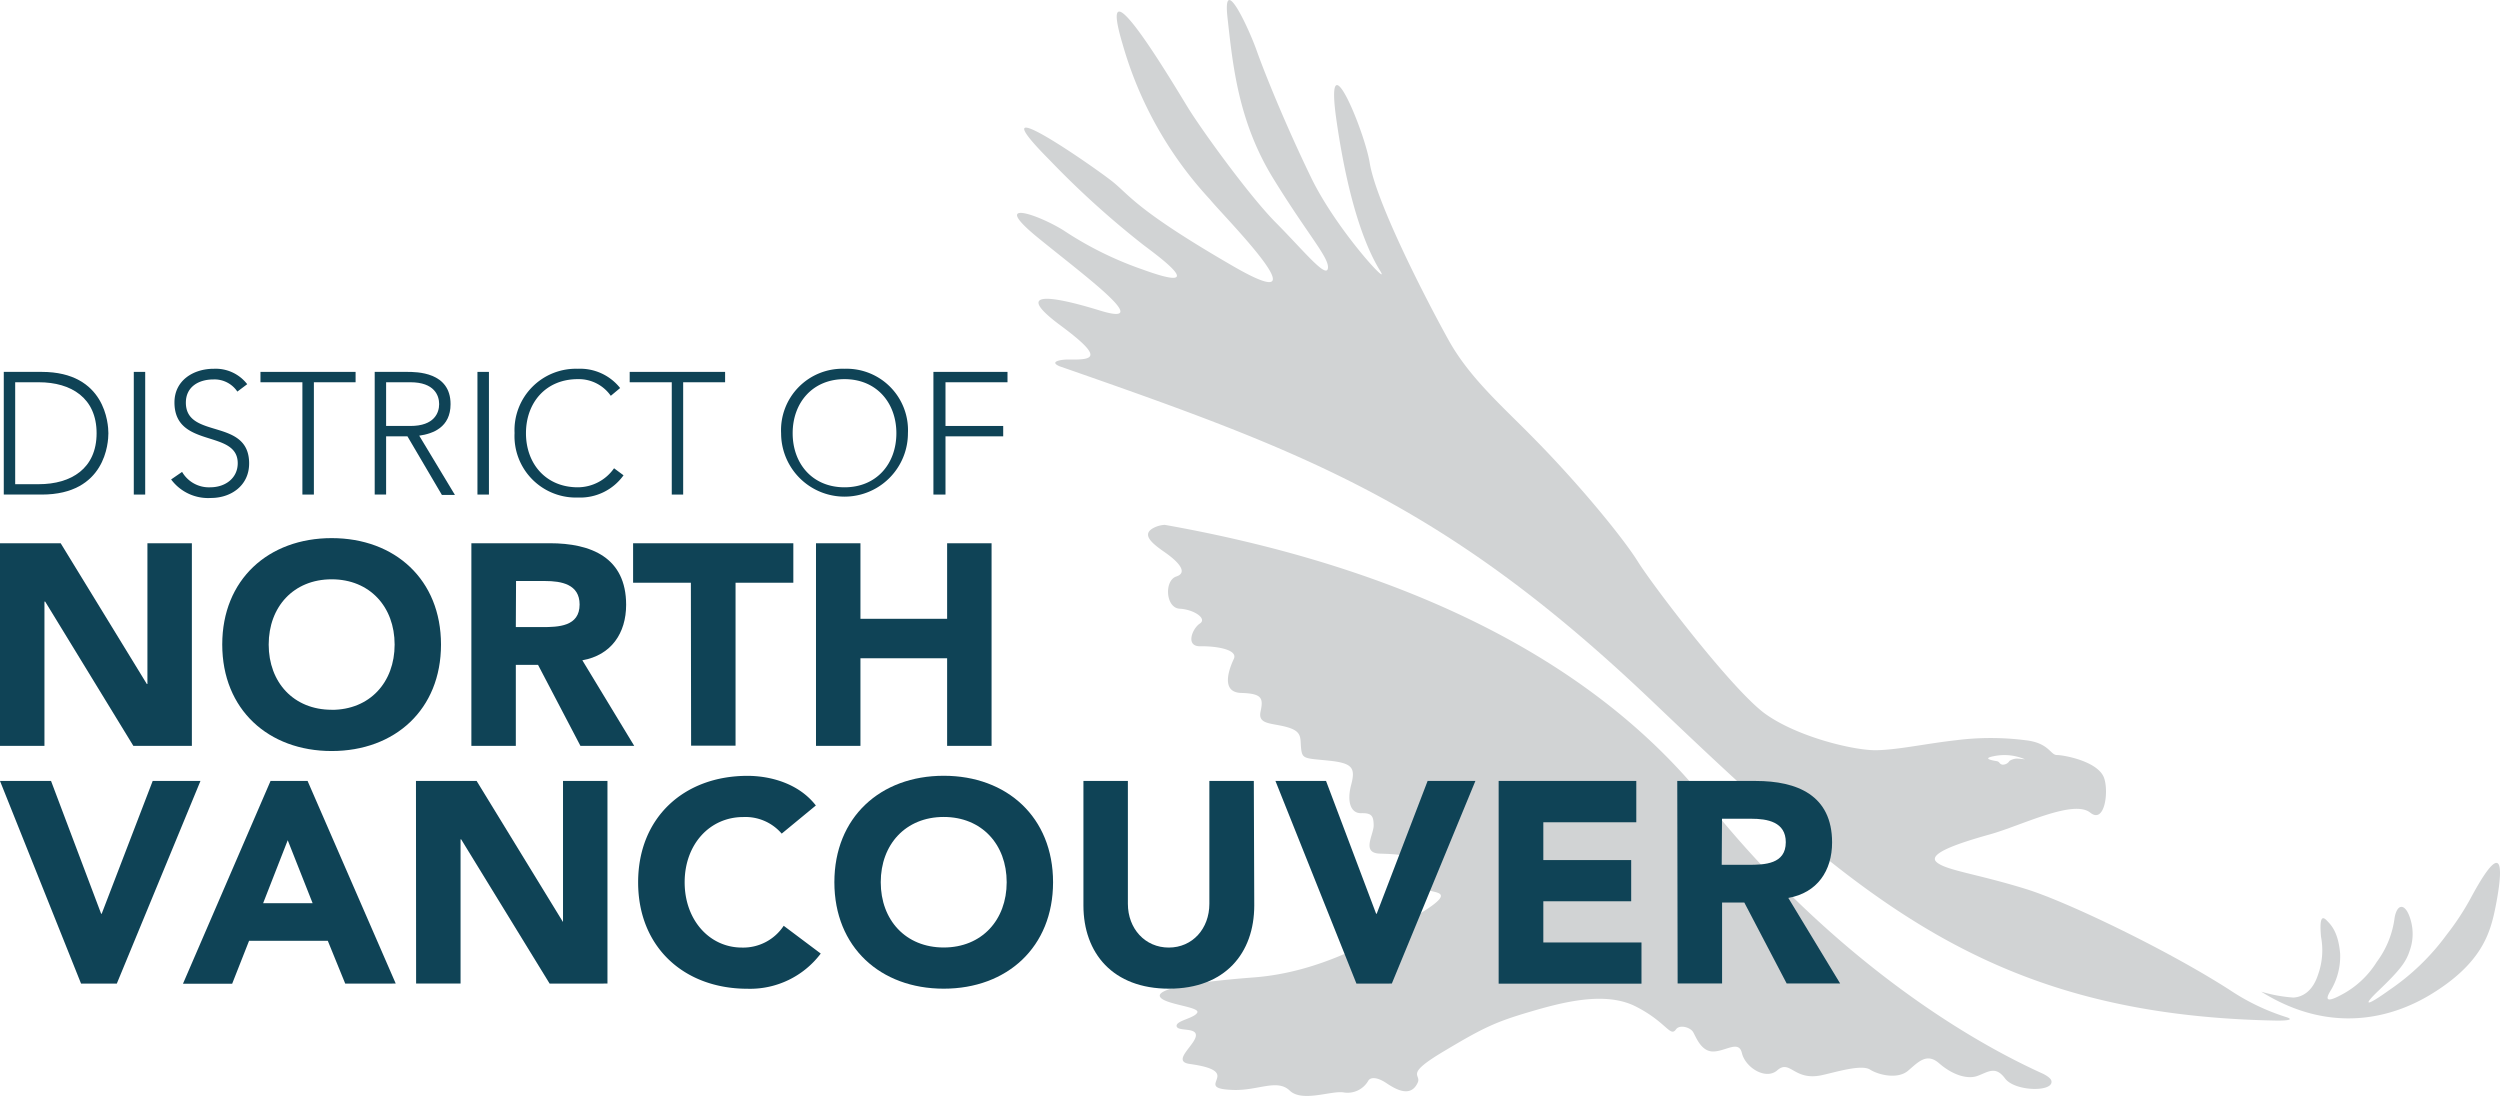 <svg id="Layer_1" data-name="Layer 1" xmlns="http://www.w3.org/2000/svg" viewBox="0 0 337.47 147.95"><defs><style>.cls-1{fill:#d1d3d4;}.cls-2{fill:#0f4356;}</style></defs><title>logo-blue-full</title><path class="cls-1" d="M305.23,133.86c9.38,5.86,17.69,3.54,22.89.38,7-4.26,8.07-8.4,8.76-11.89.54-2.74,1.93-10.76-3.1-1.6a35.48,35.48,0,0,1-3.5,5.41,31.45,31.45,0,0,1-7.76,7.49c-3,2.16-3.79,2.3-1.37,0,2.85-2.73,3.65-3.82,4.13-5.32a6.66,6.66,0,0,0,.14-4.1c-.63-2.28-1.79-2.41-2.17-.39a12.64,12.64,0,0,1-2.41,6,12.43,12.43,0,0,1-4.88,4.5c-2,1.06-2.11.57-1.27-.76a8.94,8.94,0,0,0,1.2-4.86c-.26-3.07-1.36-4-1.84-4.5-.74-.76-.93.11-.74,2.23a9.77,9.77,0,0,1-.41,5.14c-.75,2.3-2.15,3-3.32,3.07A19.86,19.86,0,0,1,305.23,133.86Z"/><path class="cls-1" d="M301,133.64c-8.48-5.45-22.15-12-27.61-13.66-6.68-2.06-10.8-2.5-12-3.63s3-2.54,7.23-3.72,11.24-4.76,13.53-2.94c2,1.62,2.55-3,1.84-4.77-.9-2.19-5.43-3-6.33-3s-1.05-1.65-4.26-2a37.19,37.19,0,0,0-9.35,0c-4.09.46-7.79,1.29-10.74,1.35s-10.54-1.74-14.95-4.86S223.08,79,221.1,75.82s-8-10.56-14.4-17c-3.93-4-8.34-7.85-11.13-12.86s-9.79-18.5-10.68-24c-.71-4.36-6.21-17.56-4.46-5.55s4.29,17.6,5.87,20.14S180.44,31.09,177,24s-6.28-14.11-7.36-17.16S165-3.86,165.7,2.4s1.41,13.94,6.16,21.67,7.62,10.75,7.39,12.16-3.37-2.5-7-6.15-10-12.5-11.81-15.42S147.73-6.75,151.55,6a51.52,51.52,0,0,0,11.78,20.92c1.83,2.27,16.05,16.49,3.11,9s-13.88-9.48-16.22-11.37-19.05-13.52-8.51-2.92a120.81,120.81,0,0,0,12.63,11.43c2.45,1.84,8.88,6.59-.07,3.33a47,47,0,0,1-10.73-5.31c-3.63-2.24-9.94-4.3-3.44,1s15.85,12.14,8.38,9.84-11.37-2.47-5.34,2,4.43,4.67,1,4.61c-.86,0-2.59.27-1.12.91,32.76,11.43,51.8,18.32,80,45.21,27.66,26.33,45.08,42.43,84.4,43.12,2.81,0,1.24-.46,1.24-.46A29.79,29.79,0,0,1,301,133.64Zm-31.84-31.57a7,7,0,0,1,4.19.43s-.95-.11-1.15-.1a2.09,2.09,0,0,0-.94.31,1.06,1.06,0,0,1-.93.51c-.49-.07-.34-.4-.83-.48S267.45,102.39,269.17,102.07Z"/><path class="cls-1" d="M230.48,108.34c-18.19-22.84-48-33-73.24-37.49a3.63,3.63,0,0,0-1.42.36c-1.8.87-.45,2.05,1.37,3.31s3.25,2.76,1.6,3.3-1.46,4.25.46,4.35,3.74,1.34,2.72,2-2,3.11.06,3.07,5.13.42,4.52,1.71-1.84,4.51,1,4.59,3,.72,2.61,2.52,1.56,1.51,3.63,2.11,1.69,1.5,1.85,2.91.53,1.27,3.75,1.6,3.6,1,3,3.27-.06,3.85,1.35,3.82,1.67.35,1.69,1.63-1.72,3.75.84,3.83,4.61.17,4.64,1.58-.74,2.6,2.11,3.42c1.29.37,3.34.33-2,3.5s-12.8,7.53-21.76,8.21-13.3,1.65-12.64,2.66,5.4,1.31,5,2.09-2.93,1.08-2.79,1.84,2.82.08,2.59,1.36-3.27,3.39-.83,3.73,3.86.83,3.74,1.73-1.21,1.67,2.15,1.78,5.92-1.54,7.62.09,5.7-.06,7.31.25a3.22,3.22,0,0,0,3.3-1.6c.29-.46,1.14-.53,2.44.34s3.3,2,4.23-.08c.52-1.17-1.92-1,3.64-4.29,5.14-3.07,6.81-3.87,11.34-5.21s10.3-2.87,14.44-.77,4.66,4.2,5.43,3.1c.5-.7,1.92-.29,2.31.34s1.07,2.67,2.74,2.64,3.43-1.56,3.85.19c.47,2,3.24,3.7,4.78,2.35,1.75-1.53,2.23,1.47,6,.66,1.86-.4,5.35-1.5,6.52-.76s3.74,1.34,5.13.16,2.52-2.48,4.21-1,3.72,2.21,5.15,1.7,2.43-1.43,3.74.34,6.55,1.87,6.26.34c-.09-.5-1.19-1-1.19-1C260.89,138.19,244,125.29,230.48,108.34Z"/><path class="cls-2" d="M.51,50.2H5.63c8.61,0,9,7.06,9,8.28s-.35,8.28-9,8.28H.51ZM2.05,65.36H5.23c4.4,0,7.81-2.13,7.81-6.88S9.63,51.6,5.23,51.6H2.05Z"/><path class="cls-2" d="M18.06,50.2H19.6V66.76H18.06Z"/><path class="cls-2" d="M24.58,63.7a4.18,4.18,0,0,0,3.79,2.08c2.08,0,3.72-1.26,3.72-3.25,0-4.63-8.54-1.92-8.54-8.21,0-2.95,2.53-4.54,5.31-4.54a5.38,5.38,0,0,1,4.51,2.08l-1.33,1a3.71,3.71,0,0,0-3.23-1.64c-2,0-3.72,1-3.72,3.13,0,5,8.54,2,8.54,8.21,0,3-2.46,4.66-5.15,4.66a6.22,6.22,0,0,1-5.38-2.5Z"/><path class="cls-2" d="M40.82,51.6H35.16V50.2H48v1.4H42.37V66.76H40.82Z"/><path class="cls-2" d="M50.58,50.2h4.35c1.31,0,5.89,0,5.89,4.35,0,3.16-2.41,4-4.23,4.26l4.82,8H59.65L55,58.9H52.12v7.86H50.58Zm1.54,7.3H55.4c3.25,0,3.88-1.8,3.88-2.95s-.63-2.95-3.88-2.95H52.12Z"/><path class="cls-2" d="M64.45,50.2H66V66.76H64.45Z"/><path class="cls-2" d="M84.17,64.16a7.2,7.2,0,0,1-6.15,3,8.29,8.29,0,0,1-8.56-8.7A8.29,8.29,0,0,1,78,49.78a6.89,6.89,0,0,1,5.71,2.6l-1.26,1.05A5.28,5.28,0,0,0,78,51.18c-4.33,0-7,3.18-7,7.3s2.69,7.3,7,7.3a6,6,0,0,0,4.89-2.57Z"/><path class="cls-2" d="M90.68,51.6H85V50.2H97.88v1.4H92.22V66.76H90.68Z"/><path class="cls-2" d="M114,49.78a8.29,8.29,0,0,1,8.56,8.7,8.56,8.56,0,1,1-17.12,0A8.29,8.29,0,0,1,114,49.78Zm0,16c4.33,0,7-3.18,7-7.3s-2.69-7.3-7-7.3-7,3.18-7,7.3S109.68,65.78,114,65.78Z"/><path class="cls-2" d="M126,50.2H136v1.4h-8.37V57.5h7.79v1.4h-7.79v7.86H126Z"/><path class="cls-2" d="M0,73.33H8.19l11.63,19h.08v-19h6v27.35H18L6.1,81.21H6v19.47H0Z"/><path class="cls-2" d="M44.77,72.64c8.54,0,14.76,5.6,14.76,14.37s-6.22,14.37-14.76,14.37S30,95.77,30,87,36.24,72.64,44.77,72.64Zm0,23.18c5.14,0,8.5-3.71,8.5-8.81s-3.36-8.81-8.5-8.81-8.5,3.71-8.5,8.81S39.64,95.81,44.77,95.81Z"/><path class="cls-2" d="M63.63,73.33H74.21c5.6,0,10.31,1.93,10.31,8.31,0,3.82-2,6.8-5.91,7.49l7,11.55H78.35L72.63,89.75h-3v10.93h-6Zm6,11.32h3.55c2.2,0,5.06-.08,5.06-3.05,0-2.74-2.47-3.17-4.67-3.17H69.66Z"/><path class="cls-2" d="M93.26,78.66h-7.8V73.33h21.63v5.33h-7.8v22h-6Z"/><path class="cls-2" d="M110.15,73.33h6v10.2h11.7V73.33h6v27.35h-6V88.86h-11.7v11.82h-6Z"/><path class="cls-2" d="M0,105.42H6.89l6.76,17.92h.08l6.88-17.92h6.45L15.77,132.77H10.94Z"/><path class="cls-2" d="M36.52,105.42h5l11.9,27.35H46.6L44.25,127H33.62l-2.28,5.79H24.7Zm2.32,8-3.32,8.5H42.2Z"/><path class="cls-2" d="M56.15,105.42h8.19l11.63,19H76v-19h6v27.35H74.19L62.25,113.3h-.08v19.47h-6Z"/><path class="cls-2" d="M105.52,112.53a6.45,6.45,0,0,0-5.18-2.24c-4.56,0-7.92,3.71-7.92,8.81s3.36,8.81,7.73,8.81a6.54,6.54,0,0,0,5.64-2.94l5,3.75a11.94,11.94,0,0,1-9.89,4.75c-8.54,0-14.76-5.6-14.76-14.37s6.22-14.37,14.76-14.37c3.05,0,6.91,1,9.23,4Z"/><path class="cls-2" d="M127.39,104.72c8.54,0,14.76,5.6,14.76,14.37s-6.22,14.37-14.76,14.37-14.76-5.6-14.76-14.37S118.85,104.72,127.39,104.72Zm0,23.18c5.14,0,8.5-3.71,8.5-8.81s-3.36-8.81-8.5-8.81-8.5,3.71-8.5,8.81S122.25,127.9,127.39,127.9Z"/><path class="cls-2" d="M169.31,122.22c0,6.45-3.94,11.24-11.51,11.24s-11.55-4.79-11.55-11.24v-16.8h6V122c0,3.36,2.32,5.91,5.52,5.91s5.48-2.55,5.48-5.91V105.42h6Z"/><path class="cls-2" d="M172.17,105.42H179l6.76,17.92h.08l6.87-17.92h6.45l-11.28,27.35H183.1Z"/><path class="cls-2" d="M202.3,105.42h18.58V111H208.33v5.1h11.86v5.56H208.33v5.56h13.25v5.56H202.3Z"/><path class="cls-2" d="M226.41,105.42H237c5.6,0,10.31,1.93,10.31,8.3,0,3.82-2,6.8-5.91,7.49l7,11.55h-7.22l-5.72-10.93h-3v10.93h-6Zm6,11.32H236c2.2,0,5.06-.08,5.06-3.05,0-2.74-2.47-3.17-4.67-3.17h-3.94Z"/></svg>
